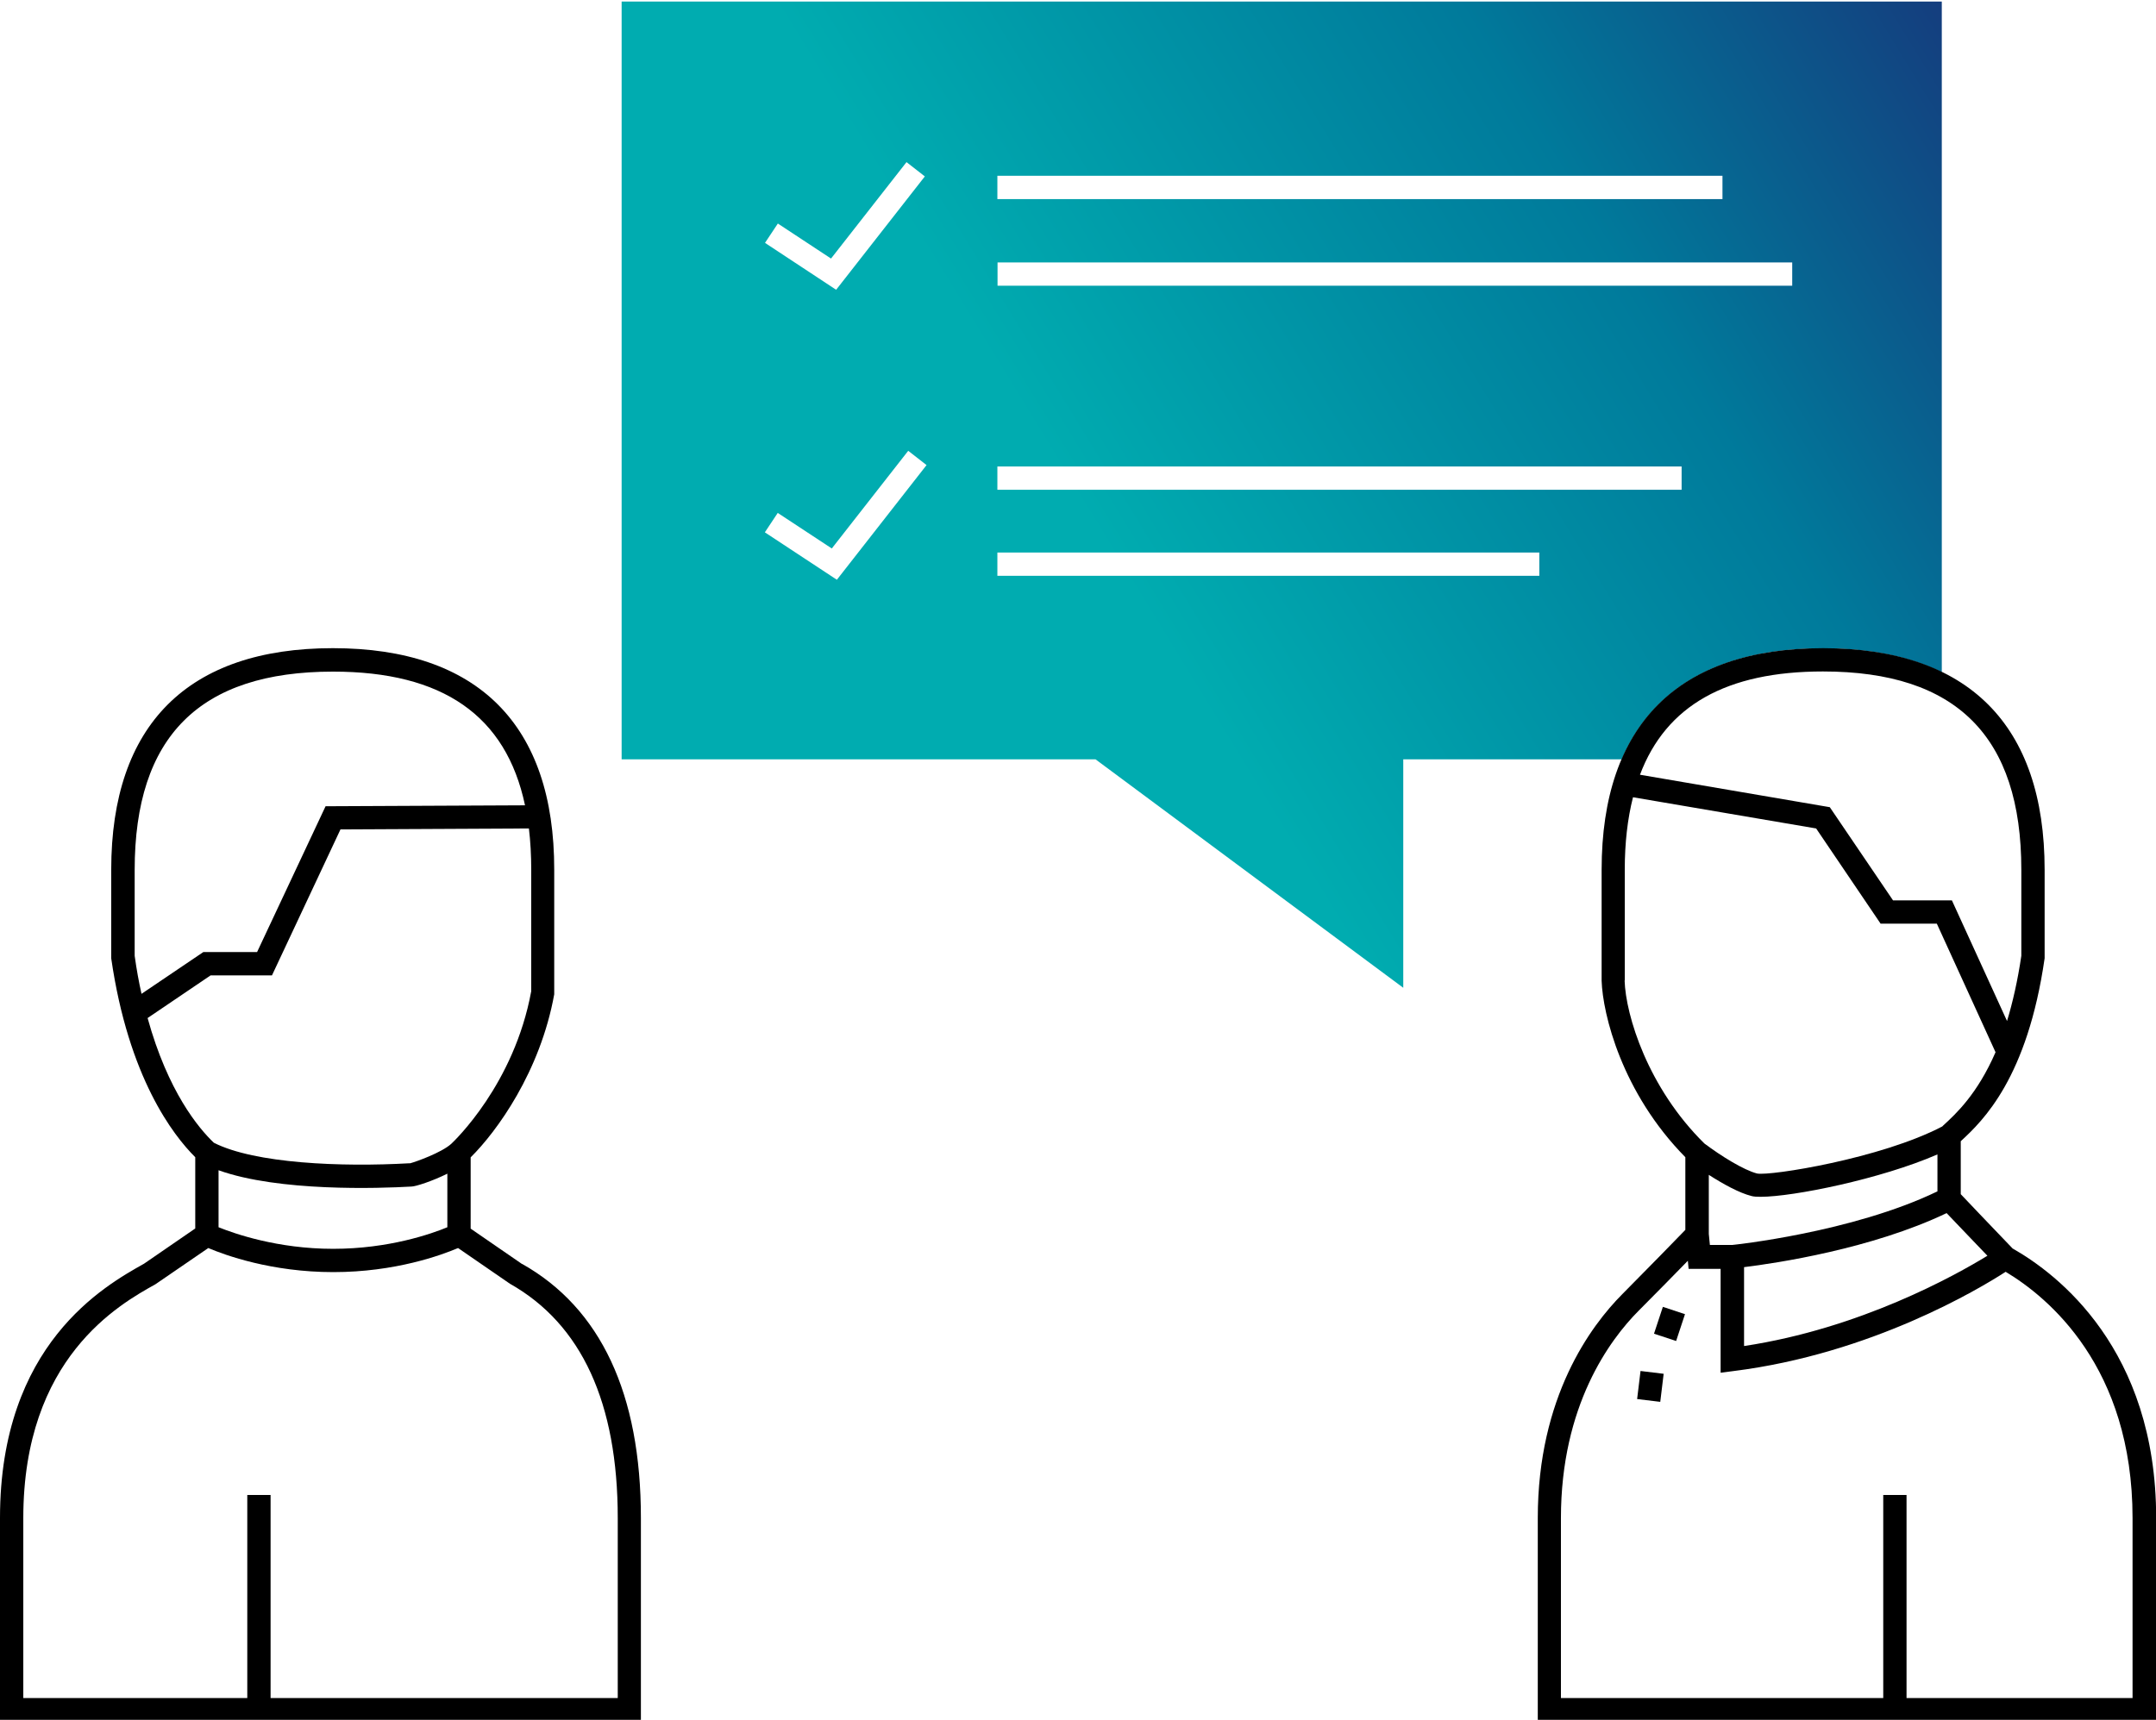 <?xml version="1.0" encoding="UTF-8"?>
<svg id="Ebene_1" data-name="Ebene 1" xmlns="http://www.w3.org/2000/svg" xmlns:xlink="http://www.w3.org/1999/xlink" viewBox="0 0 138.8 110.75">
  <defs>
    <linearGradient id="Unbenannter_Verlauf_3" data-name="Unbenannter Verlauf 3" x1="58.96" y1="36.11" x2="130.36" y2="-7.6" gradientUnits="userSpaceOnUse">
      <stop offset=".13" stop-color="#00acb0"/>
      <stop offset=".58" stop-color="#007a9b"/>
      <stop offset=".91" stop-color="#153b7d"/>
    </linearGradient>
  </defs>
  <path d="M40.02.1v48.8h30.51l19.81,14.71v-14.71h14.06c2.02-4.7,6.4-7.15,12.96-7.15,3.02,0,5.57.52,7.65,1.54V.1H40.02ZM64.21,11.32h46.68v1.5h-46.68v-1.5ZM50.07,14.39l3.43,2.26,4.86-6.21,1.18.92-5.71,7.3-4.58-3.02.83-1.25ZM53.87,37.33l-4.63-3.05.83-1.25,3.48,2.29,4.92-6.29,1.18.92-5.77,7.38ZM99.1,37.08h-34.89v-1.5h34.89v1.5ZM108.26,31.54h-44.05v-1.5h44.05v1.5ZM115.38,18.4h-51.16v-1.5h51.16v1.5Z" fill="url(#Unbenannter_Verlauf_3)"/>
  <g>
    <path d="M129.58,80.41l-2.21-2.31-1.14-1.2v-3.41c1.45-1.33,4.29-4.09,5.4-11.78v-5.7c0-9.34-4.93-14.27-14.26-14.27s-14.26,4.93-14.26,14.27v7.15c.07,2.13,1.29,7.2,5.39,11.36v4.68c-.61.63-2.44,2.51-4.06,4.14-2.03,2.04-5.44,6.63-5.44,14.41v13.09h39.81v-13.09c0-10.88-6.37-15.72-9.22-17.34ZM127.94,80.87c-2.06,1.26-8.17,4.68-15.66,5.81v-5.08c2.04-.25,8.21-1.17,13.04-3.48l1.72,1.8.91.95ZM110,75.65c.95.61,1.97,1.17,2.76,1.37.14.04.34.05.59.05,2.08,0,7.73-1.14,11.38-2.73v2.38c-5.51,2.66-13.19,3.45-13.2,3.45h-1.45s-.07-.71-.07-.71v-3.83ZM117.36,43.24c8.59,0,12.77,4.18,12.77,12.77v5.54c-.24,1.63-.56,3.01-.92,4.2l-3.55-7.77h-3.79l-4.07-6-12.22-2.09c1.68-4.46,5.57-6.65,11.78-6.65ZM104.6,63.14v-7.13c0-1.74.18-3.29.53-4.67l11.79,2.01,4.15,6.13h3.62l3.78,8.28c-1.17,2.69-2.54,3.96-3.36,4.71l-.07.07c-3.95,2.07-11.09,3.2-11.92,3.03-.86-.22-2.31-1.12-3.39-1.93-3.64-3.58-5.07-8.25-5.14-10.5ZM137.3,109.35h-14.56v-13.08h-1.5v13.08h-20.75v-11.59c0-7.24,3.14-11.48,5-13.35,1.12-1.12,2.32-2.35,3.17-3.22l.05.52h2.06s0,6.69,0,6.69l.84-.11c8.85-1.11,15.81-5.29,17.51-6.39,2.74,1.64,8.17,6.12,8.17,15.86v11.59Z"/>
    <rect x="106.57" y="84.51" width="1.82" height="1.5" transform="translate(-7.19 160.57) rotate(-71.72)"/>
    <rect x="105.33" y="88.53" width="1.82" height="1.5" transform="translate(4.82 183.99) rotate(-83.08)"/>
  </g>
  <path d="M33.61,81.4l-3.31-2.28v-4.59c1.69-1.67,4.48-5.52,5.38-10.5v-8.02c.01-9.34-4.92-14.27-14.25-14.27s-14.27,4.93-14.27,14.27v5.7c1.11,7.68,3.99,11.4,5.41,12.81v4.59l-3.3,2.27C6.74,82.8,0,86.56,0,97.75v13.09h41.26v-13.09c0-7.99-2.59-13.51-7.65-16.36ZM8.67,61.56v-5.54c0-8.59,4.18-12.77,12.77-12.77,7.06,0,11.14,2.83,12.36,8.61l-12.84.06-4.41,9.39h-3.46l-3.98,2.69c-.17-.76-.32-1.58-.44-2.45ZM9.5,65.56l4.06-2.75h3.95l4.41-9.4,12.13-.06c.1.83.15,1.72.15,2.66v7.82c-1.1,6-4.96,9.65-5.15,9.83-.63.57-2.29,1.16-2.64,1.25h-.05c-4.38.25-9.95.02-12.59-1.32-.98-.93-2.96-3.29-4.27-8.04ZM26.49,76.41c.26,0,1.35-.35,2.31-.83v3.45c-1.01.42-3.76,1.39-7.35,1.39s-6.36-.98-7.38-1.39v-3.67c3.87,1.39,10.33,1.17,12.42,1.05ZM39.76,109.35h-22.34v-13.08h-1.5v13.08H1.5v-11.59c0-10.32,6.18-13.76,8.51-15.06l3.4-2.33c1.06.45,4.06,1.55,8.05,1.55s6.97-1.1,8.03-1.55l3.34,2.3c4.61,2.6,6.94,7.67,6.94,15.09v11.59Z"/>
</svg>